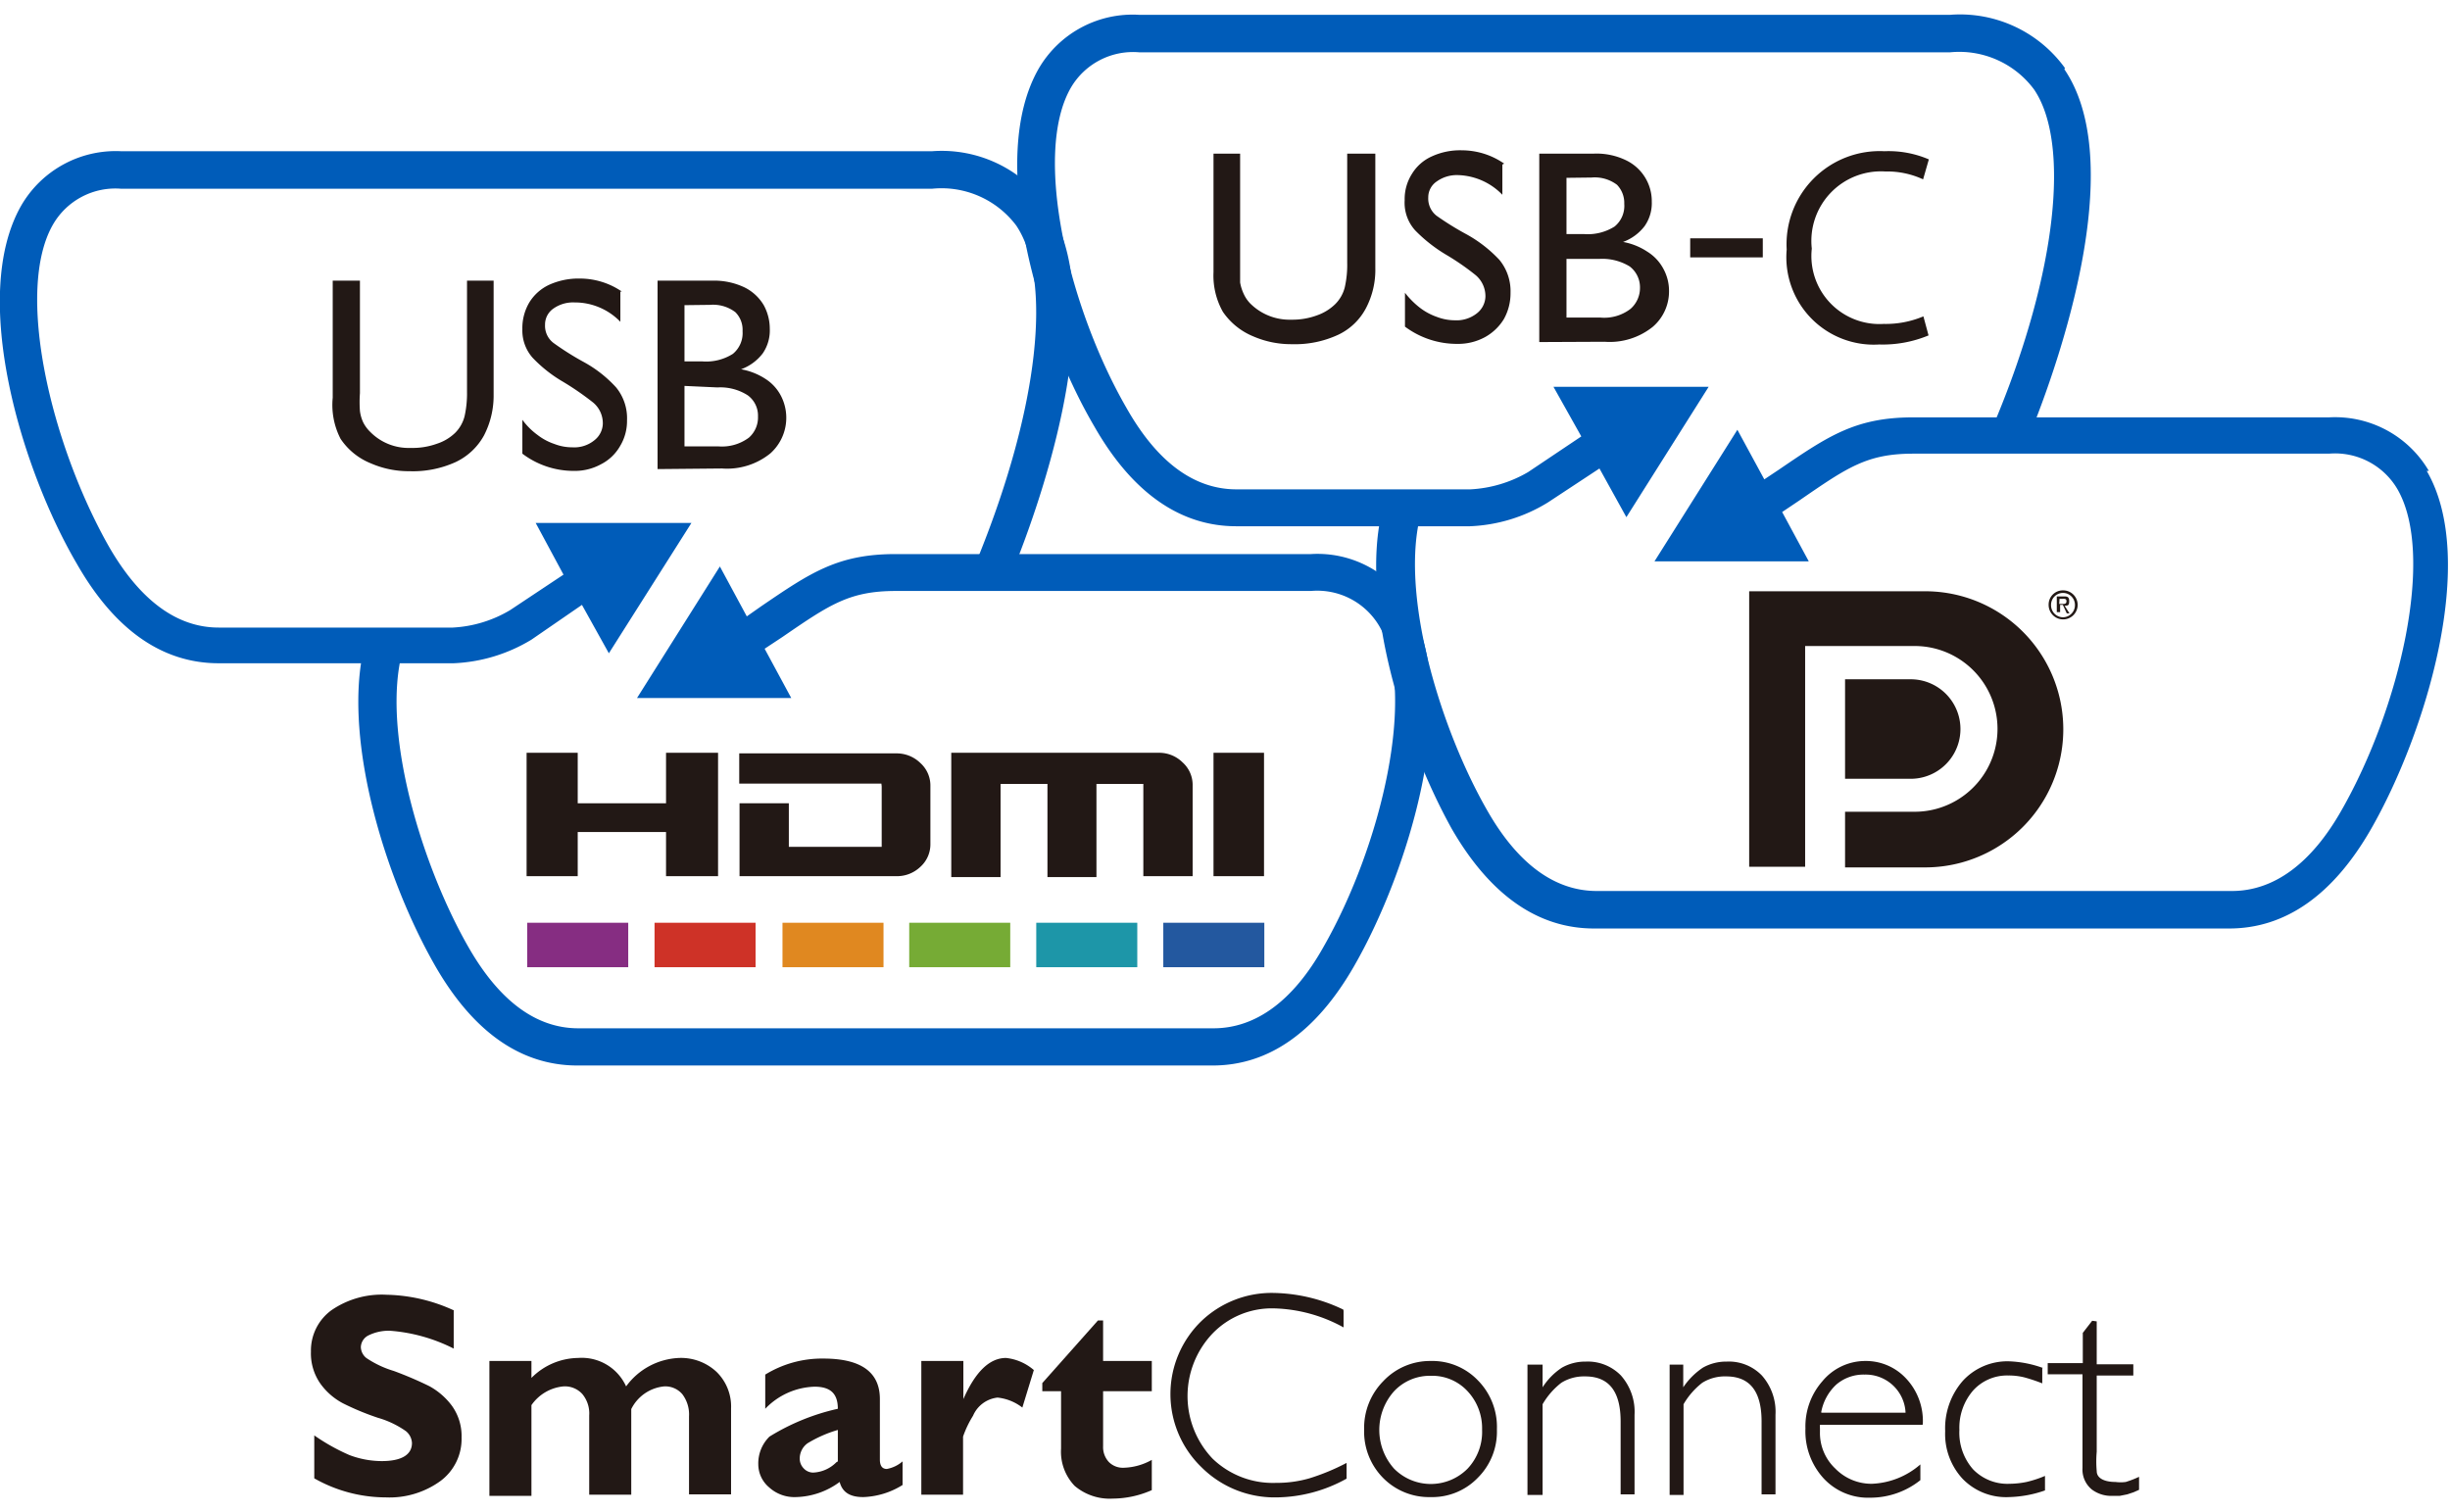 <svg xmlns="http://www.w3.org/2000/svg" viewBox="0 0 81 50"><defs><style>.\39 90726b0-a9f2-4c8b-98da-21da7cbe7e41{fill:#fff;}.ac7311d9-493a-48d9-b9e9-7f90cc11c69a{fill:#005cb9;}.\31 5a68cdc-c671-4f4e-8b65-28273365950b{fill:#221815;}.\37 0947740-f195-4825-b7ba-acc6ac91b1d5{fill:#862d82;}.af916ec6-8c0d-45fc-8a21-6a913aeefd00{fill:#ce3227;}.db83caf2-0e53-41ae-8356-a57398e4a5fe{fill:#e08820;}.c1c0eb75-326e-435b-a011-3b04f370675b{fill:#76ab35;}.\38 450191b-842a-4d73-bffd-951333e9a531{fill:#1d96a8;}.\31 85aeaaa-889f-499d-bbaf-b198b39b3ecc{fill:#23589f;}</style></defs><title>icon_smartconnect4</title><g id="8c51b6c5-a709-49d8-bb62-b2edf76290fa" data-name="レイヤー 2"><g id="c0f5cad0-8d6d-4533-b5a3-04010156cc27" data-name="レイヤー 1"><rect class="990726b0-a9f2-4c8b-98da-21da7cbe7e41" width="81" height="50"/><path class="ac7311d9-493a-48d9-b9e9-7f90cc11c69a" d="M34.62,6.79A4.27,4.27,0,0,0,30.82,5H4A3.61,3.61,0,0,0,.7,6.8c-1.71,3,0,8.7,1.84,11.84,1.25,2.19,2.83,3.29,4.69,3.29H15a5.39,5.39,0,0,0,2.57-.78L19.24,20l.89,1.6,2.73-4.31H17.71L18.63,19l-1.76,1.17a4.11,4.11,0,0,1-1.9.58H7.23c-1.39,0-2.61-.91-3.63-2.68C1.68,14.68.48,9.61,1.76,7.41A2.38,2.38,0,0,1,4,6.24H30.82A3.09,3.09,0,0,1,33.6,7.46c1.2,1.79.74,6-1.23,10.89l1.14.46c1.26-3.14,3.09-9.09,1.11-12"/><path class="ac7311d9-493a-48d9-b9e9-7f90cc11c69a" d="M46.65,20.1a3.57,3.57,0,0,0-3.31-1.78H29.61c-1.92,0-2.82.62-4.45,1.73l-.47.33-.89-1.65-2.74,4.35h5.1l-.88-1.63.59-.39c1.56-1.07,2.21-1.52,3.75-1.52H43.34a2.38,2.38,0,0,1,2.26,1.16c1.27,2.2.07,7.27-1.85,10.62-1,1.78-2.24,2.68-3.63,2.68h-21c-1.39,0-2.61-.9-3.63-2.68-1.51-2.63-2.8-6.86-2.25-9.51L12,21.57c-.62,3,.73,7.47,2.39,10.37,1.26,2.19,2.84,3.29,4.7,3.29h21c1.86,0,3.43-1.11,4.68-3.29,1.8-3.13,3.56-8.87,1.84-11.83"/><path class="ac7311d9-493a-48d9-b9e9-7f90cc11c69a" d="M68.27,2.25A4.28,4.28,0,0,0,64.47.49H37.66a3.59,3.59,0,0,0-3.32,1.78c-1.72,3,0,8.7,1.84,11.83,1.25,2.19,2.84,3.3,4.69,3.3h7.73a5.3,5.3,0,0,0,2.58-.79l1.7-1.12.89,1.61,2.72-4.31H51.36l.92,1.64-1.76,1.18a4.2,4.2,0,0,1-1.91.57H40.88c-1.4,0-2.62-.9-3.63-2.68-1.93-3.34-3.12-8.41-1.84-10.61a2.38,2.38,0,0,1,2.26-1.16H64.47a3.08,3.08,0,0,1,2.78,1.23C68.45,4.73,68,9,66,13.83l1.14.46c1.26-3.14,3.09-9.09,1.11-12"/><path class="ac7311d9-493a-48d9-b9e9-7f90cc11c69a" d="M80.3,15.57A3.59,3.59,0,0,0,77,13.8H63.25c-1.91,0-2.81.62-4.44,1.73l-.48.32-.89-1.64-2.74,4.35h5.1l-.88-1.63.58-.39C61.07,15.46,61.72,15,63.25,15H77a2.39,2.39,0,0,1,2.26,1.17c1.27,2.19.07,7.26-1.84,10.61-1,1.77-2.24,2.68-3.63,2.68h-21c-1.39,0-2.62-.9-3.63-2.68-1.51-2.64-2.8-6.86-2.25-9.52L45.67,17C45,20,46.39,24.51,48,27.41c1.26,2.18,2.84,3.29,4.7,3.29h21c1.86,0,3.44-1.11,4.69-3.29,1.8-3.14,3.56-8.89,1.84-11.84"/><polygon class="15a68cdc-c671-4f4e-8b65-28273365950b" points="23.74 24.89 23.74 28.97 22.02 28.97 22.02 27.51 19.1 27.51 19.1 28.97 17.41 28.97 17.41 24.89 19.1 24.89 19.1 26.56 22.02 26.56 22.02 24.89 23.74 24.89"/><path class="15a68cdc-c671-4f4e-8b65-28273365950b" d="M29.14,25.91h-4.7v-1h5.19a1.12,1.12,0,0,1,.8.32,1,1,0,0,1,.33.76V27.9a1,1,0,0,1-.33.76,1.12,1.12,0,0,1-.8.31H24.45V26.56h1.63V28h3.07v-2"/><path class="15a68cdc-c671-4f4e-8b65-28273365950b" d="M39.1,25.21a1,1,0,0,1,.33.76v3H37.8V25.92H36.25V29H34.63V25.92H33.08V29H31.45V24.89h6.86a1.1,1.1,0,0,1,.79.32"/><polygon class="15a68cdc-c671-4f4e-8b65-28273365950b" points="41.79 27.51 41.79 28.97 40.12 28.97 40.12 24.89 41.79 24.89 41.79 26.56 41.79 27.11 41.79 27.51"/><rect class="70947740-f195-4825-b7ba-acc6ac91b1d5" x="17.43" y="30.51" width="3.34" height="1.47"/><rect class="af916ec6-8c0d-45fc-8a21-6a913aeefd00" x="21.64" y="30.51" width="3.34" height="1.47"/><rect class="db83caf2-0e53-41ae-8356-a57398e4a5fe" x="25.87" y="30.51" width="3.34" height="1.47"/><rect class="c1c0eb75-326e-435b-a011-3b04f370675b" x="30.06" y="30.51" width="3.34" height="1.47"/><rect class="8450191b-842a-4d73-bffd-951333e9a531" x="34.26" y="30.51" width="3.34" height="1.47"/><rect class="185aeaaa-889f-499d-bbaf-b198b39b3ecc" x="38.46" y="30.51" width="3.34" height="1.47"/><path class="15a68cdc-c671-4f4e-8b65-28273365950b" d="M57.83,19.55h5.82a4.56,4.56,0,1,1,0,9.13H61V26.84h2.3a2.74,2.74,0,1,0,0-5.48H59.68v7.3H57.83V19.55"/><path class="15a68cdc-c671-4f4e-8b65-28273365950b" d="M63.18,25.75H61V22.46h2.17a1.64,1.64,0,0,1,0,3.29"/><path class="15a68cdc-c671-4f4e-8b65-28273365950b" d="M68.2,19.52a.48.48,0,1,1-.47.47.47.47,0,0,1,.47-.47m0,.89A.4.4,0,0,0,68.6,20a.39.39,0,1,0-.79,0,.4.4,0,0,0,.39.41M68,19.72h.21c.13,0,.2,0,.2.16s-.06.14-.15.15l.16.25h-.09L68.2,20h-.09v.24H68Zm.08.25h.09c.08,0,.15,0,.15-.09s-.07-.08-.12-.08h-.11Z"/><path class="15a68cdc-c671-4f4e-8b65-28273365950b" d="M16.32,9.28v3.78A2.86,2.86,0,0,1,16,14.4a2.08,2.08,0,0,1-.94.88,3.41,3.41,0,0,1-1.52.3,3.13,3.13,0,0,1-1.28-.26,2.18,2.18,0,0,1-1-.81A2.44,2.44,0,0,1,11,13.15V9.28h.9V13a4,4,0,0,0,0,.59,1.27,1.27,0,0,0,.11.38,1.18,1.18,0,0,0,.23.31,1.78,1.78,0,0,0,1.34.53,2.36,2.36,0,0,0,.87-.14,1.55,1.55,0,0,0,.6-.36,1.19,1.19,0,0,0,.31-.55,3.46,3.46,0,0,0,.08-.81V9.28Z"/><path class="15a68cdc-c671-4f4e-8b65-28273365950b" d="M20.51,9.64v1A2.09,2.09,0,0,0,19,10a1.13,1.13,0,0,0-.7.2.64.64,0,0,0-.28.54.71.71,0,0,0,.28.6,9.42,9.42,0,0,0,1,.63,4.12,4.12,0,0,1,1.07.84,1.61,1.61,0,0,1,.36,1.09,1.6,1.6,0,0,1-.23.85,1.52,1.52,0,0,1-.63.6,1.8,1.8,0,0,1-.89.22A2.81,2.81,0,0,1,17.27,15V13.88a2.29,2.29,0,0,0,.5.5,1.88,1.88,0,0,0,.56.3,1.61,1.61,0,0,0,.59.11,1.05,1.05,0,0,0,.74-.24.72.72,0,0,0,.27-.54.89.89,0,0,0-.32-.7,9.34,9.34,0,0,0-1-.69,4.5,4.5,0,0,1-1-.79,1.36,1.36,0,0,1-.34-.95,1.66,1.66,0,0,1,.23-.88,1.52,1.52,0,0,1,.67-.59,2.35,2.35,0,0,1,1-.2,2.46,2.46,0,0,1,1.39.43"/><path class="15a68cdc-c671-4f4e-8b65-28273365950b" d="M21.74,15.51V9.28h1.8a2.34,2.34,0,0,1,1.07.22,1.52,1.52,0,0,1,.64.59,1.62,1.62,0,0,1,.2.78,1.34,1.34,0,0,1-.23.81,1.58,1.58,0,0,1-.72.53v0a2.16,2.16,0,0,1,.81.32,1.46,1.46,0,0,1,.51.56,1.58,1.58,0,0,1-.35,1.9,2.27,2.27,0,0,1-1.6.5Zm.89-5.42v1.86h.6a1.65,1.65,0,0,0,1-.25.89.89,0,0,0,.32-.75.82.82,0,0,0-.24-.63,1.22,1.22,0,0,0-.84-.24Zm0,2.67v2h1.13a1.49,1.49,0,0,0,1-.29.89.89,0,0,0,.3-.7.83.83,0,0,0-.34-.7,1.68,1.68,0,0,0-1-.26Z"/><rect class="15a68cdc-c671-4f4e-8b65-28273365950b" x="55.88" y="7.88" width="2.4" height="0.63"/><path class="15a68cdc-c671-4f4e-8b65-28273365950b" d="M63.76,11.09a3.94,3.94,0,0,1-1.63.3,2.89,2.89,0,0,1-3.06-3.14A3.08,3.08,0,0,1,62.3,5a3.37,3.37,0,0,1,1.47.27l-.19.66a2.83,2.83,0,0,0-1.25-.26A2.3,2.3,0,0,0,59.9,8.22a2.25,2.25,0,0,0,2.38,2.49,3.19,3.19,0,0,0,1.31-.25Z"/><path class="15a68cdc-c671-4f4e-8b65-28273365950b" d="M45.47,5.08V8.86a2.72,2.72,0,0,1-.31,1.33,2,2,0,0,1-.92.88,3.39,3.39,0,0,1-1.53.31,3.14,3.14,0,0,1-1.28-.26,2.25,2.25,0,0,1-1-.81A2.44,2.44,0,0,1,40.12,9V5.08H41V8.76c0,.23,0,.44,0,.58a1.46,1.46,0,0,0,.12.38,1.11,1.11,0,0,0,.22.32,1.84,1.84,0,0,0,1.35.53,2.35,2.35,0,0,0,.87-.15,1.61,1.61,0,0,0,.59-.37,1.2,1.2,0,0,0,.31-.55,3.34,3.34,0,0,0,.08-.81V5.08Z"/><path class="15a68cdc-c671-4f4e-8b65-28273365950b" d="M49.67,5.44v1a2.12,2.12,0,0,0-1.46-.65A1.14,1.14,0,0,0,47.5,6a.63.63,0,0,0-.28.53.72.72,0,0,0,.27.6,9.61,9.61,0,0,0,1,.62,4.4,4.4,0,0,1,1.08.84,1.63,1.63,0,0,1,.37,1.09,1.75,1.75,0,0,1-.22.87,1.69,1.69,0,0,1-.63.6,1.85,1.85,0,0,1-.9.22,2.87,2.87,0,0,1-1.74-.57V9.68a2.75,2.75,0,0,0,.5.5,2,2,0,0,0,.56.3,1.67,1.67,0,0,0,.59.11,1.08,1.08,0,0,0,.74-.24.73.73,0,0,0,.27-.54.91.91,0,0,0-.32-.71,8.21,8.21,0,0,0-1-.69,5,5,0,0,1-1-.79,1.36,1.36,0,0,1-.35-1,1.55,1.55,0,0,1,.24-.87,1.47,1.47,0,0,1,.66-.58,2.24,2.24,0,0,1,1-.2,2.46,2.46,0,0,1,1.39.44"/><path class="15a68cdc-c671-4f4e-8b65-28273365950b" d="M50.89,11.31V5.08h1.8a2.24,2.24,0,0,1,1.07.22,1.5,1.5,0,0,1,.85,1.37,1.32,1.32,0,0,1-.24.81,1.59,1.59,0,0,1-.71.52V8a2.12,2.12,0,0,1,.8.32A1.49,1.49,0,0,1,55,8.9a1.52,1.52,0,0,1,.18.74,1.54,1.54,0,0,1-.53,1.16,2.27,2.27,0,0,1-1.6.5Zm.9-5.43V7.74h.59a1.66,1.66,0,0,0,1-.25.88.88,0,0,0,.32-.75.86.86,0,0,0-.24-.63,1.22,1.22,0,0,0-.84-.24Zm0,2.68V10.5h1.12a1.42,1.42,0,0,0,1-.29.92.92,0,0,0,.31-.69.87.87,0,0,0-.34-.71,1.74,1.74,0,0,0-1-.25Z"/><path class="15a68cdc-c671-4f4e-8b65-28273365950b" d="M44.42,43.34v.55a5,5,0,0,0-2.33-.63,2.72,2.72,0,0,0-2,.83,3,3,0,0,0,0,4.14,2.87,2.87,0,0,0,2.1.8,3.87,3.87,0,0,0,1.1-.15,7.2,7.2,0,0,0,1.23-.51v.52a4.85,4.85,0,0,1-2.32.62,3.42,3.42,0,0,1-2.48-1,3.36,3.36,0,0,1,0-4.83,3.36,3.36,0,0,1,2.39-.93,5.51,5.51,0,0,1,2.3.55"/><path class="15a68cdc-c671-4f4e-8b65-28273365950b" d="M49.49,47.28a2.15,2.15,0,0,1-.63,1.58,2.09,2.09,0,0,1-1.56.64,2.13,2.13,0,0,1-1.57-.63,2.18,2.18,0,0,1-.63-1.6,2.2,2.2,0,0,1,.63-1.6A2.12,2.12,0,0,1,47.3,45a2.09,2.09,0,0,1,1.57.65,2.19,2.19,0,0,1,.62,1.6m-.49,0A1.79,1.79,0,0,0,48.52,46a1.59,1.59,0,0,0-1.22-.51,1.62,1.62,0,0,0-1.21.51,1.92,1.92,0,0,0,0,2.56,1.71,1.71,0,0,0,2.43,0A1.77,1.77,0,0,0,49,47.28"/><path class="15a68cdc-c671-4f4e-8b65-28273365950b" d="M51,45.12v.75a2.18,2.18,0,0,1,.64-.65,1.57,1.57,0,0,1,.79-.2,1.53,1.53,0,0,1,1.16.46,1.81,1.81,0,0,1,.45,1.3v2.63h-.46V47c0-1-.39-1.49-1.17-1.49a1.42,1.42,0,0,0-.79.21,2.46,2.46,0,0,0-.62.71v3H50.5V45.12Z"/><path class="15a68cdc-c671-4f4e-8b65-28273365950b" d="M55.65,45.12v.75a2.38,2.38,0,0,1,.65-.65,1.57,1.57,0,0,1,.79-.2,1.52,1.52,0,0,1,1.16.46,1.81,1.81,0,0,1,.45,1.3v2.63h-.46V47c0-1-.39-1.49-1.17-1.49a1.41,1.41,0,0,0-.79.21,2.47,2.47,0,0,0-.62.71v3H55.2V45.12Z"/><path class="15a68cdc-c671-4f4e-8b65-28273365950b" d="M63.56,47.11H60.17a.93.93,0,0,0,0,.12v.11a1.62,1.62,0,0,0,.51,1.22,1.67,1.67,0,0,0,1.21.5,2.59,2.59,0,0,0,1.6-.64v.52a2.65,2.65,0,0,1-1.66.58,2,2,0,0,1-1.54-.64,2.31,2.31,0,0,1-.6-1.65,2.26,2.26,0,0,1,.56-1.56A1.84,1.84,0,0,1,61.66,45a1.81,1.81,0,0,1,1.29.51,2.05,2.05,0,0,1,.62,1.58m-3.34-.38H63a1.32,1.32,0,0,0-1.36-1.26,1.38,1.38,0,0,0-.93.33,1.65,1.65,0,0,0-.5.92"/><path class="15a68cdc-c671-4f4e-8b65-28273365950b" d="M67.52,45.24v.5a5.4,5.4,0,0,0-.6-.2,2.11,2.11,0,0,0-.52-.06,1.51,1.51,0,0,0-1.17.5,1.88,1.88,0,0,0-.45,1.3,1.83,1.83,0,0,0,.45,1.3,1.58,1.58,0,0,0,1.21.48A2.89,2.89,0,0,0,67,49a3.73,3.73,0,0,0,.61-.2v.48a3.86,3.86,0,0,1-1.19.22,2,2,0,0,1-1.53-.6,2.18,2.18,0,0,1-.58-1.58,2.38,2.38,0,0,1,.58-1.66,2,2,0,0,1,1.5-.65,3.67,3.67,0,0,1,1.15.22"/><path class="15a68cdc-c671-4f4e-8b65-28273365950b" d="M69.32,43.69v1.42h1.21v.37H69.32V48a3.69,3.69,0,0,0,0,.64c0,.24.26.36.62.36a1.29,1.29,0,0,0,.34,0,3.32,3.32,0,0,0,.44-.17v.43l-.18.08-.21.07-.25.05-.24,0a1.07,1.07,0,0,1-.68-.21.85.85,0,0,1-.31-.71v-3.1H67.7v-.37h1.16v-1l.31-.4Z"/><path class="15a68cdc-c671-4f4e-8b65-28273365950b" d="M15,43.31v1.28A5.57,5.57,0,0,0,12.89,44a1.52,1.52,0,0,0-.7.15.45.45,0,0,0-.26.39.48.48,0,0,0,.18.36,3.32,3.32,0,0,0,.91.43,12.34,12.34,0,0,1,1.17.5,2.31,2.31,0,0,1,.75.65,1.71,1.71,0,0,1,.32,1.05,1.73,1.73,0,0,1-.7,1.44,2.87,2.87,0,0,1-1.81.54,4.8,4.8,0,0,1-2.36-.63V47.46a6.66,6.66,0,0,0,1.16.65,3.05,3.05,0,0,0,1.07.2c.64,0,1-.2,1-.6a.54.54,0,0,0-.2-.39,3.08,3.08,0,0,0-.92-.44,8.78,8.78,0,0,1-1.16-.48,2.16,2.16,0,0,1-.74-.64,1.74,1.74,0,0,1-.32-1.07,1.65,1.65,0,0,1,.68-1.37,2.93,2.93,0,0,1,1.82-.51,5.56,5.56,0,0,1,2.21.51"/><path class="15a68cdc-c671-4f4e-8b65-28273365950b" d="M17.57,45v.56a2.21,2.21,0,0,1,1.54-.66,1.61,1.61,0,0,1,1.59.94,2.28,2.28,0,0,1,1.75-.94,1.72,1.72,0,0,1,1.24.46,1.6,1.6,0,0,1,.48,1.21v2.84H22.78V46.83a1.11,1.11,0,0,0-.22-.73.74.74,0,0,0-.6-.26,1.36,1.36,0,0,0-1.09.75v2.83H19.48V46.8a1,1,0,0,0-.23-.71.78.78,0,0,0-.62-.25,1.45,1.45,0,0,0-1.06.62v3H16.18V45Z"/><path class="15a68cdc-c671-4f4e-8b65-28273365950b" d="M29.84,48.33v.77a2.61,2.61,0,0,1-1.3.4c-.44,0-.69-.16-.78-.5a2.52,2.52,0,0,1-1.45.5,1.24,1.24,0,0,1-.88-.32,1,1,0,0,1-.36-.76,1.24,1.24,0,0,1,.37-.92,7.34,7.34,0,0,1,2.26-.92c0-.48-.22-.73-.77-.73a2.35,2.35,0,0,0-1.63.73V45.45a3.58,3.58,0,0,1,1.92-.53q1.87,0,1.87,1.34v2c0,.21.08.31.23.31a1.09,1.09,0,0,0,.52-.25m-2.14,0V47.28a4.18,4.18,0,0,0-1,.44.62.62,0,0,0-.26.5.46.46,0,0,0,.13.33.43.43,0,0,0,.31.14,1.15,1.15,0,0,0,.77-.34"/><path class="15a68cdc-c671-4f4e-8b65-28273365950b" d="M31.85,45v1.26h0c.4-.91.87-1.36,1.41-1.36a1.67,1.67,0,0,1,.92.4l-.38,1.24a1.61,1.61,0,0,0-.82-.33,1,1,0,0,0-.81.6,3.4,3.4,0,0,0-.33.69v1.92H30.46V45Z"/><path class="15a68cdc-c671-4f4e-8b65-28273365950b" d="M38.08,45V46H36.47v1.82a.72.72,0,0,0,.19.52.65.65,0,0,0,.49.19,2,2,0,0,0,.93-.26v1a3.22,3.22,0,0,1-1.29.28,1.79,1.79,0,0,1-1.26-.42,1.63,1.63,0,0,1-.45-1.23V46h-.62v-.27l1.84-2.07h.17V45Z"/></g></g></svg>